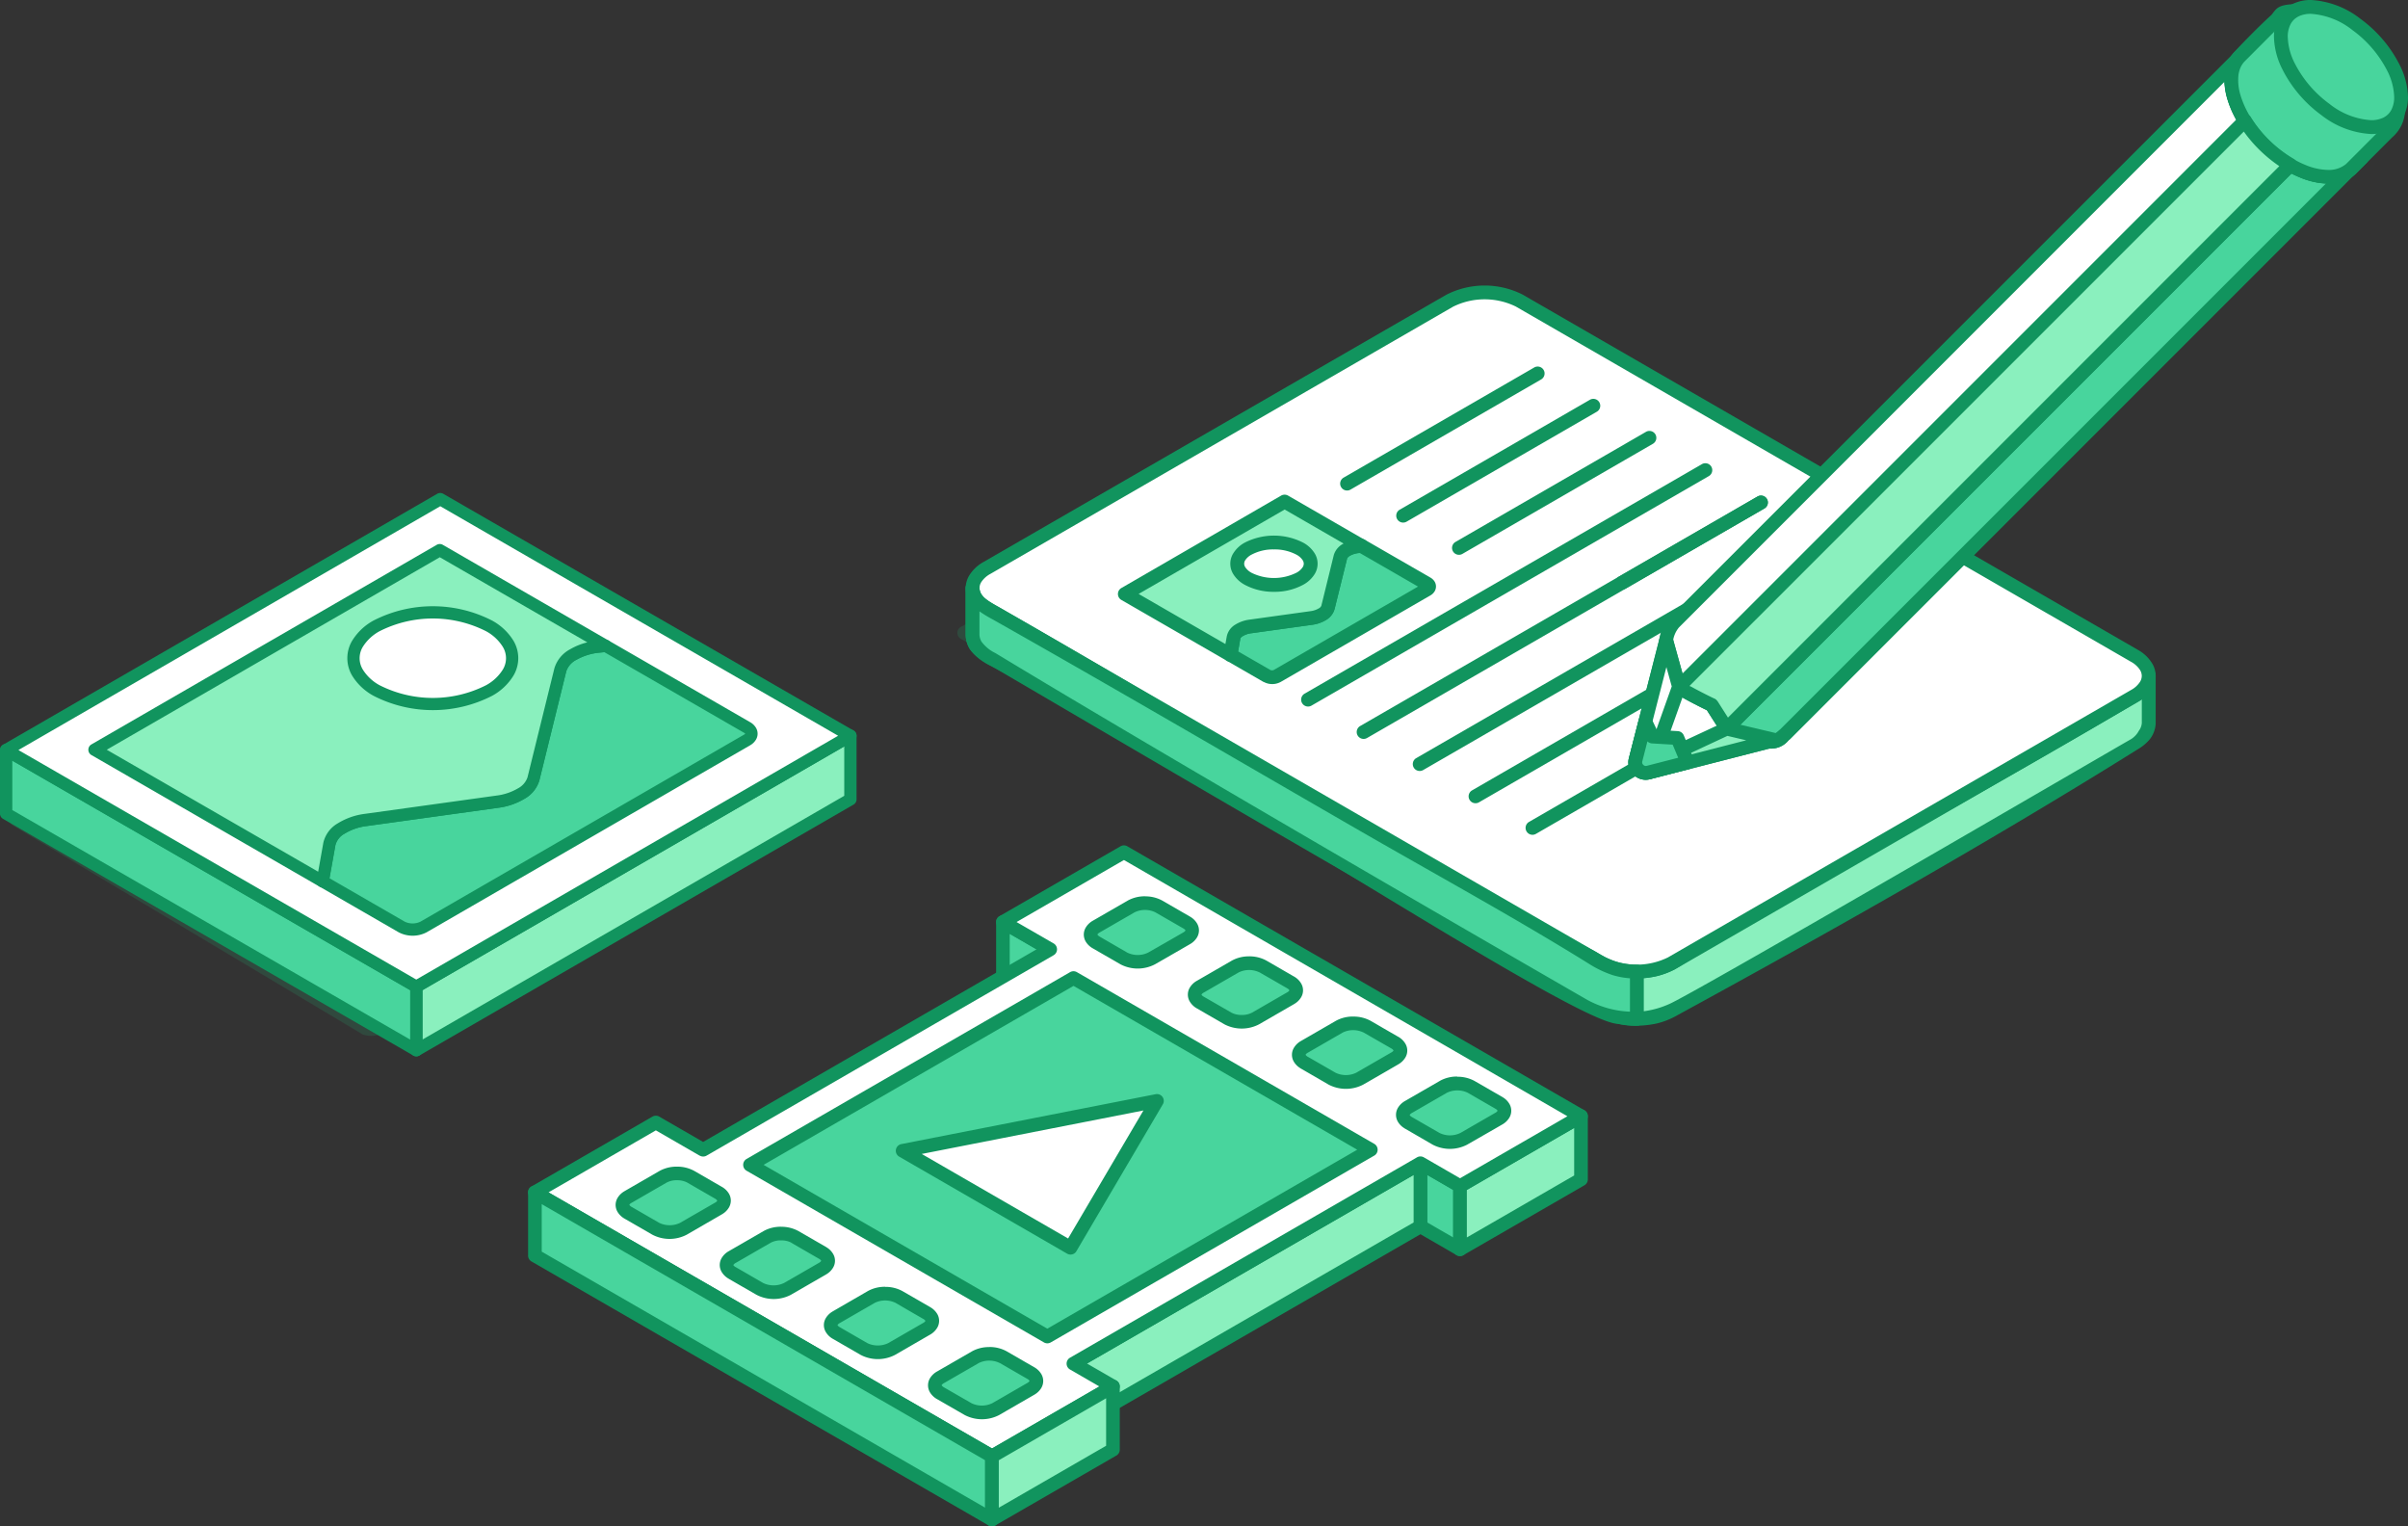 <svg id="web-partners_case_total" xmlns="http://www.w3.org/2000/svg" xmlns:xlink="http://www.w3.org/1999/xlink" width="153.736" height="97.429" viewBox="0 0 153.736 97.429">
  <rect x="0" y="0" width="153.736" height="97.429" fill="#333333" stroke="none"/>
  <defs>
    <clipPath id="clip-path">
      <rect id="長方形_11868" data-name="長方形 11868" width="72.668" height="41.782" fill="none"/>
    </clipPath>
    <clipPath id="clip-path-2">
      <rect id="長方形_11869" data-name="長方形 11869" width="70.815" height="40.767" fill="none"/>
    </clipPath>
    <clipPath id="clip-path-3">
      <rect id="長方形_11870" data-name="長方形 11870" width="68.961" height="39.755" fill="none"/>
    </clipPath>
    <clipPath id="clip-path-4">
      <rect id="長方形_11871" data-name="長方形 11871" width="67.107" height="38.744" fill="none"/>
    </clipPath>
    <clipPath id="clip-path-5">
      <rect id="長方形_11881" data-name="長方形 11881" width="50.459" height="29.007" fill="none"/>
    </clipPath>
    <clipPath id="clip-path-6">
      <rect id="長方形_11882" data-name="長方形 11882" width="48.506" height="27.925" fill="none"/>
    </clipPath>
    <clipPath id="clip-path-7">
      <rect id="長方形_11883" data-name="長方形 11883" width="46.553" height="26.844" fill="none"/>
    </clipPath>
    <clipPath id="clip-path-8">
      <rect id="長方形_11884" data-name="長方形 11884" width="44.601" height="25.764" fill="none"/>
    </clipPath>
    <clipPath id="clip-path-9">
      <rect id="長方形_11885" data-name="長方形 11885" width="42.648" height="24.685" fill="none"/>
    </clipPath>
  </defs>
  <path id="パス_232" data-name="パス 232" d="M285.787,405.774v4.035l-3.018-1.743v-4.035Z" transform="translate(-218.738 -345.174)" fill="#48d59d" fill-rule="evenodd"/>
  <path id="パス_233" data-name="パス 233" d="M284.963,404.518v4.035a.435.435,0,0,1-.679.361l-2.992-1.728a.435.435,0,0,1-.216-.4v-4.01a.434.434,0,0,1,.651-.376h0l3.018,1.743a.434.434,0,0,1,.217.376Zm-.871,3.282v-3.031l-2.149-1.241v3.031Z" transform="translate(-217.479 -343.917)" fill="#11945e" fill-rule="evenodd"/>
  <path id="パス_234" data-name="パス 234" d="M389.127,465.437v4.035l-2.527-1.459v-4.035Z" transform="translate(-295.913 -389.731)" fill="#48d59d" fill-rule="evenodd"/>
  <path id="パス_235" data-name="パス 235" d="M388.3,464.175v4.035a.436.436,0,0,1-.68.361l-2.5-1.445a.434.434,0,0,1-.217-.376h0v-4.035a.436.436,0,0,1,.68-.361l2.5,1.445a.435.435,0,0,1,.217.376Zm-.871,3.282v-3.031l-1.656-.957V466.5Z" transform="translate(-294.651 -388.469)" fill="#11945e" fill-rule="evenodd"/>
  <path id="パス_236" data-name="パス 236" d="M322.44,463.978v4.035l-22.159,12.793v-4.035Z" transform="translate(-231.754 -389.731)" fill="#8af0be" fill-rule="evenodd"/>
  <path id="パス_237" data-name="パス 237" d="M321.616,462.719v4.035a.435.435,0,0,1-.246.392l-22.132,12.778a.435.435,0,0,1-.652-.376h0v-4.035a.436.436,0,0,1,.245-.392l22.132-12.778a.435.435,0,0,1,.653.376Zm-.872,3.785v-3.031l-21.288,12.291v3.031Z" transform="translate(-230.493 -388.472)" fill="#11945e" fill-rule="evenodd"/>
  <path id="パス_238" data-name="パス 238" d="M404.168,452.291v4.035l-7.724,4.46v-4.035Z" transform="translate(-303.231 -381.044)" fill="#8af0be" fill-rule="evenodd"/>
  <path id="パス_239" data-name="パス 239" d="M403.342,451.032v4.036a.435.435,0,0,1-.246.392l-7.7,4.444a.434.434,0,0,1-.652-.376h0v-4.035a.435.435,0,0,1,.246-.392l7.7-4.444a.435.435,0,0,1,.652.376Zm-.872,3.785v-3.032l-6.852,3.957v3.031Z" transform="translate(-301.969 -379.785)" fill="#11945e" fill-rule="evenodd"/>
  <path id="パス_240" data-name="パス 240" d="M174.089,403.913l3.018,1.742,22.159-12.793-3.018-1.743,7.724-4.459,29.182,16.848-7.724,4.46-2.527-1.459L200.745,419.3l2.527,1.459-7.723,4.459-29.182-16.849Z" transform="translate(-132.217 -332.262)" fill="#fff" fill-rule="evenodd"/>
  <path id="パス_241" data-name="パス 241" d="M173.051,402.279l2.8,1.617L197.142,391.6l-2.366-1.366a.433.433,0,0,1-.16-.592.427.427,0,0,1,.158-.159h0l7.724-4.459a.434.434,0,0,1,.459.014l29.157,16.834a.434.434,0,0,1,.16.592.429.429,0,0,1-.159.159h0l-7.724,4.459a.435.435,0,0,1-.459-.015l-2.286-1.32-21.291,12.292,1.877,1.084a.435.435,0,0,1,.159.594.43.43,0,0,1-.164.161l-7.718,4.456a.435.435,0,0,1-.459-.015L164.893,407.49a.434.434,0,0,1,.005-.755l7.718-4.456a.434.434,0,0,1,.434,0Zm2.583,2.495-2.8-1.617-6.855,3.958,28.315,16.347,6.855-3.958-1.876-1.083h0a.434.434,0,0,1,0-.751l22.153-12.79a.435.435,0,0,1,.439,0l2.31,1.334,6.856-3.958L202.717,385.9l-6.856,3.959,2.343,1.352a.435.435,0,0,1,.025.766l-22.155,12.791a.434.434,0,0,1-.44,0" transform="translate(-130.961 -331.004)" fill="#11945e" fill-rule="evenodd"/>
  <path id="パス_242" data-name="パス 242" d="M238.844,440.826,259.5,428.9l-18.983-10.96-20.655,11.925Z" transform="translate(-171.979 -355.512)" fill="#48d59d" fill-rule="evenodd"/>
  <path id="パス_243" data-name="パス 243" d="M237.585,439.068l19.787-11.424-18.114-10.458L219.472,428.61Zm20.873-11.048-20.65,11.923a.435.435,0,0,1-.441,0L218.39,428.989a.435.435,0,0,1-.005-.755l20.655-11.925h0a.434.434,0,0,1,.433,0l18.96,10.946a.435.435,0,0,1,.025.766" transform="translate(-170.721 -354.256)" fill="#11945e" fill-rule="evenodd"/>
  <path id="パス_244" data-name="パス 244" d="M268.537,457.867l5.517-9.376-16.241,3.185Z" transform="translate(-200.189 -378.22)" fill="#fff" fill-rule="evenodd"/>
  <path id="パス_245" data-name="パス 245" d="M267.121,456.019l4.809-8.172-14.154,2.776Zm6.047-8.565-5.506,9.357-.01.018a.435.435,0,0,1-.594.158l-10.7-6.18a.435.435,0,0,1,.115-.814l16.24-3.185v0a.434.434,0,0,1,.457.645" transform="translate(-198.929 -376.964)" fill="#11945e" fill-rule="evenodd"/>
  <path id="パス_246" data-name="パス 246" d="M308.916,399.537a1.951,1.951,0,0,0-1.76,0l-2.232,1.288a.537.537,0,0,0,0,1.017h0l1.761,1.017a1.954,1.954,0,0,0,1.763,0l2.231-1.288a.537.537,0,0,0,0-1.017h0Z" transform="translate(-234.934 -341.678)" fill="#48d59d" fill-rule="evenodd"/>
  <path id="パス_247" data-name="パス 247" d="M307.437,398.655a1.522,1.522,0,0,0-1.327,0l-2.231,1.287h0a.383.383,0,0,0-.142.122.032.032,0,0,0,0,.011h0l.007.011a.383.383,0,0,0,.141.121l.031.02,1.727,1a1.525,1.525,0,0,0,1.329,0l1.4-.8.836-.482h0a.386.386,0,0,0,.143-.12l.006-.012h0a.028.028,0,0,0,0-.012.383.383,0,0,0-.142-.121l-.023-.014-1.738-1Zm-.662-1.019a2.239,2.239,0,0,1,1.1.268h0l1.76,1.016.026.017a1.212,1.212,0,0,1,.434.425.884.884,0,0,1,.124.444h0a.883.883,0,0,1-.121.444,1.224,1.224,0,0,1-.459.441h0l-.838.484-1.392.8a2.382,2.382,0,0,1-2.2,0l-1.762-1.017a1.228,1.228,0,0,1-.458-.437.886.886,0,0,1-.122-.447h0a.887.887,0,0,1,.124-.447,1.234,1.234,0,0,1,.458-.439h0l2.233-1.288a2.246,2.246,0,0,1,1.1-.268" transform="translate(-233.673 -340.42)" fill="#11945e" fill-rule="evenodd"/>
  <path id="パス_248" data-name="パス 248" d="M386.589,444.38a1.95,1.95,0,0,0-1.762,0l-2.232,1.287a.538.538,0,0,0,0,1.018h0l1.761,1.017a1.952,1.952,0,0,0,1.762,0l2.231-1.288a.536.536,0,0,0,0-1.016h0Z" transform="translate(-292.666 -375.008)" fill="#48d59d" fill-rule="evenodd"/>
  <path id="パス_249" data-name="パス 249" d="M385.114,443.5a1.534,1.534,0,0,0-1.326,0l-.024.013-2.208,1.274h0a.391.391,0,0,0-.142.121.052.052,0,0,0-.006.013l.007.011a.382.382,0,0,0,.14.121l.025.015,1.737,1h0a1.52,1.52,0,0,0,1.326,0l.024-.013c.938-.541.435-.252,1.763-1.018l.024-.013.421-.243a.374.374,0,0,0,.141-.122.037.037,0,0,0,0-.01.023.023,0,0,0,0-.011h0a.384.384,0,0,0-.142-.122l-.016-.01Zm-.663-1.022a2.244,2.244,0,0,1,1.1.27l1.734,1a.457.457,0,0,1,.063.038,1.2,1.2,0,0,1,.422.417h0a.863.863,0,0,1,0,.89,1.228,1.228,0,0,1-.46.438l-.419.242-.023.014L385.1,446.8l-.023.014a2.386,2.386,0,0,1-2.2,0h0l-1.725-1a.427.427,0,0,1-.085-.052,1.2,1.2,0,0,1-.409-.407.873.873,0,0,1,0-.892,1.231,1.231,0,0,1,.458-.44h0l2.209-1.274.022-.014a2.244,2.244,0,0,1,1.1-.27" transform="translate(-291.409 -373.748)" fill="#11945e" fill-rule="evenodd"/>
  <path id="パス_250" data-name="パス 250" d="M334.81,414.485a1.95,1.95,0,0,0-1.761,0l-2.231,1.288a.537.537,0,0,0,0,1.018h0l1.761,1.017a1.955,1.955,0,0,0,1.763,0l2.231-1.288a.537.537,0,0,0,0-1.017l-1.761-1.017" transform="translate(-254.18 -352.788)" fill="#48d59d" fill-rule="evenodd"/>
  <path id="パス_251" data-name="パス 251" d="M333.33,413.6a1.525,1.525,0,0,0-1.327,0h0l-2.231,1.288a.383.383,0,0,0-.143.122.034.034,0,0,0,0,.01.029.029,0,0,0,0,.01.383.383,0,0,0,.143.122l.022.014,1.738,1,.018.011a1.4,1.4,0,0,0,.646.141,1.373,1.373,0,0,0,.664-.152h0l2.231-1.289.02-.011a.348.348,0,0,0,.122-.111.025.025,0,0,0,0-.01.025.025,0,0,0,0-.012.386.386,0,0,0-.143-.121l-.023-.014-.283-.163c-1.384-.8-.358-.205-1.455-.839m-.663-1.02a2.245,2.245,0,0,1,1.1.268l1.452.839.284.164.024.013a1.226,1.226,0,0,1,.459.441.862.862,0,0,1,0,.89,1.21,1.21,0,0,1-.432.422l-.027.017-2.231,1.288h0a2.389,2.389,0,0,1-2.168.016l-.029-.015-1.761-1.017h0a1.227,1.227,0,0,1-.458-.438.866.866,0,0,1,0-.892,1.226,1.226,0,0,1,.459-.439l2.231-1.288h0a2.244,2.244,0,0,1,1.1-.268" transform="translate(-252.918 -351.531)" fill="#11945e" fill-rule="evenodd"/>
  <path id="パス_252" data-name="パス 252" d="M360.7,429.431a1.951,1.951,0,0,0-1.761,0l-2.231,1.288a.537.537,0,0,0,0,1.018h0l1.762,1.017a1.955,1.955,0,0,0,1.763,0l2.231-1.288a.537.537,0,0,0,0-1.017l-1.762-1.017" transform="translate(-273.423 -363.897)" fill="#48d59d" fill-rule="evenodd"/>
  <path id="パス_253" data-name="パス 253" d="M359.219,428.551l-.009-.005.133.077Zm-.009-.005a1.527,1.527,0,0,0-1.317,0h0l-2.231,1.288a.393.393,0,0,0-.143.121h0a.033.033,0,0,0,0,.01.025.025,0,0,0,0,.011h0a.38.38,0,0,0,.141.122l.025.015,1.738,1h0a1.522,1.522,0,0,0,1.327,0l.978-.564,1.253-.724.021-.011a.351.351,0,0,0,.122-.109h0a.039.039,0,0,0,0-.01.03.03,0,0,0,0-.012.385.385,0,0,0-.142-.12l-.022-.014-1.74-1c-.155-.089-.1-.055-.009-.005m-.654-1.015a2.241,2.241,0,0,0-1.1.268h0l-2.231,1.288a1.226,1.226,0,0,0-.458.44h0a.863.863,0,0,0,0,.891h0a1.2,1.2,0,0,0,.409.408.428.428,0,0,0,.086.052l1.726,1h0a2.39,2.39,0,0,0,2.2,0l1.2-.691c.9-.519-.506.294,1.036-.6l.027-.017a1.212,1.212,0,0,0,.431-.422h0a.863.863,0,0,0,0-.89,1.229,1.229,0,0,0-.459-.44l-.024-.013c-1.911-1.1-.261-.151-1.613-.932l-.125-.072a2.249,2.249,0,0,0-1.1-.268" transform="translate(-272.161 -362.641)" fill="#11945e" fill-rule="evenodd"/>
  <path id="パス_254" data-name="パス 254" d="M195.549,488.085v4.035l-29.183-16.849v-4.035Z" transform="translate(-132.217 -395.126)" fill="#48d59d" fill-rule="evenodd"/>
  <path id="パス_255" data-name="パス 255" d="M194.725,486.823v4.035a.436.436,0,0,1-.68.361l-29.156-16.833a.434.434,0,0,1-.217-.376h0v-4.035a.436.436,0,0,1,.679-.361l29.157,16.834a.434.434,0,0,1,.217.376Zm-.871,3.282v-3.031l-28.311-16.346v3.032Z" transform="translate(-130.957 -393.865)" fill="#11945e" fill-rule="evenodd"/>
  <path id="パス_256" data-name="パス 256" d="M287.766,519.5v4.035l-7.723,4.459v-4.035Z" transform="translate(-216.711 -430.998)" fill="#8af0be" fill-rule="evenodd"/>
  <path id="パス_257" data-name="パス 257" d="M286.94,518.239v4.035a.436.436,0,0,1-.245.392l-7.7,4.443a.435.435,0,0,1-.652-.376h0V522.7a.436.436,0,0,1,.245-.392l7.7-4.443a.435.435,0,0,1,.653.376Zm-.871,3.785v-3.032l-6.852,3.956v3.031Z" transform="translate(-215.45 -429.739)" fill="#11945e" fill-rule="evenodd"/>
  <path id="パス_258" data-name="パス 258" d="M270.182,511.588a1.952,1.952,0,0,0-1.762,0l-2.231,1.287a.538.538,0,0,0,0,1.018l1.762,1.017a1.951,1.951,0,0,0,1.761,0l2.231-1.288a.537.537,0,0,0,0-1.017Z" transform="translate(-206.143 -424.962)" fill="#48d59d" fill-rule="evenodd"/>
  <path id="パス_259" data-name="パス 259" d="M268.709,510.708a1.525,1.525,0,0,0-1.328,0l-2.231,1.287h0a.385.385,0,0,0-.142.122l-.006.011.007.011a.38.38,0,0,0,.142.122l.022.014,1.738,1h0a1.518,1.518,0,0,0,1.325,0l.416-.24.025-.013,1.79-1.035.021-.011a.353.353,0,0,0,.122-.111l.006-.01h0a.026.026,0,0,0,0-.012.377.377,0,0,0-.141-.12l-1.762-1.017Zm-.663-1.02a2.241,2.241,0,0,1,1.1.268h0l1.76,1.016a1.228,1.228,0,0,1,.461.44.882.882,0,0,1,.123.444h0a.888.888,0,0,1-.122.446,1.213,1.213,0,0,1-.432.422l-.027.017c-1.247.72-.346.2-1.792,1.034l-.023.014-.416.241a2.385,2.385,0,0,1-2.2,0h0l-1.737-1-.024-.013a1.227,1.227,0,0,1-.459-.438.878.878,0,0,1,0-.893,1.227,1.227,0,0,1,.458-.438h0l2.233-1.288a2.237,2.237,0,0,1,1.1-.268" transform="translate(-204.887 -423.706)" fill="#11945e" fill-rule="evenodd"/>
  <path id="パス_260" data-name="パス 260" d="M192.51,466.744a1.949,1.949,0,0,0-1.76,0l-2.231,1.288a.536.536,0,0,0,0,1.016l1.762,1.017a1.953,1.953,0,0,0,1.762,0l2.231-1.289a.537.537,0,0,0,0-1.017Z" transform="translate(-148.412 -391.631)" fill="#48d59d" fill-rule="evenodd"/>
  <path id="パス_261" data-name="パス 261" d="M191.014,465.852a1.393,1.393,0,0,0-.644-.141,1.359,1.359,0,0,0-.662.152l-2.231,1.288-.021.011a.35.35,0,0,0-.123.11.027.027,0,0,0,0,.011h0l.006.012a.371.371,0,0,0,.14.12l1.763,1.018h0a1.54,1.54,0,0,0,1.326,0h0c.628-.364.4-.231,1.288-.743h0l.943-.545.02-.011a.347.347,0,0,0,.122-.111.028.028,0,0,0,0-.01h0l-.006-.012a.38.38,0,0,0-.141-.12h0l-1.762-1.018Zm-.644-1.008a2.256,2.256,0,0,1,1.068.252l.029.015,1.762,1.017h0a1.229,1.229,0,0,1,.46.44.883.883,0,0,1,.121.444h0a.883.883,0,0,1-.124.445,1.206,1.206,0,0,1-.433.422l-.026.017-.943.545h0l-1.287.745h0a2.37,2.37,0,0,1-2.2,0h0l-1.761-1.017a1.224,1.224,0,0,1-.46-.44.881.881,0,0,1-.122-.444h0a.883.883,0,0,1,.124-.444,1.214,1.214,0,0,1,.433-.424l.027-.017,2.231-1.288a2.246,2.246,0,0,1,1.1-.268" transform="translate(-147.151 -390.375)" fill="#11945e" fill-rule="evenodd"/>
  <path id="パス_262" data-name="パス 262" d="M218.405,481.692a1.953,1.953,0,0,0-1.761,0l-2.231,1.288a.537.537,0,0,0,0,1.017h0l1.761,1.017a1.953,1.953,0,0,0,1.762,0l2.231-1.288a.537.537,0,0,0,0-1.017h0l-1.761-1.017" transform="translate(-167.658 -402.741)" fill="#48d59d" fill-rule="evenodd"/>
  <path id="パス_263" data-name="パス 263" d="M216.909,480.8a1.392,1.392,0,0,0-.645-.141,1.368,1.368,0,0,0-.665.152l-2.23,1.287h0a.389.389,0,0,0-.143.121l-.006.012h0a.028.028,0,0,0,0,.01l.007.013a.427.427,0,0,0,.134.109l.882.509.023.014.857.495h0a1.537,1.537,0,0,0,1.326,0l.024-.013.87-.5,1.336-.773.02-.011a.345.345,0,0,0,.122-.109.025.025,0,0,0,0-.012.025.025,0,0,0,0-.012.376.376,0,0,0-.141-.12l-1.762-1.018Zm-.645-1.009a2.263,2.263,0,0,1,1.07.253l.029.015,1.734,1a.442.442,0,0,1,.076.047,1.2,1.2,0,0,1,.409.41.858.858,0,0,1,0,.888,1.211,1.211,0,0,1-.432.423l-.027.017c-.946.547-.337.194-1.325.764l-.883.51-.022.014a2.373,2.373,0,0,1-2.2,0h0l-.856-.494-.025-.013-.881-.509h0l-.025-.016a1.229,1.229,0,0,1-.414-.392l-.02-.031a.884.884,0,0,1-.124-.446h0a.88.88,0,0,1,.122-.444,1.225,1.225,0,0,1,.459-.441h0l2.232-1.289a2.241,2.241,0,0,1,1.1-.268" transform="translate(-166.397 -401.484)" fill="#11945e" fill-rule="evenodd"/>
  <path id="パス_264" data-name="パス 264" d="M244.295,496.638a1.951,1.951,0,0,0-1.762,0l-2.231,1.288a.537.537,0,0,0,0,1.017h0l1.762,1.017a1.956,1.956,0,0,0,1.762,0l2.231-1.288a.537.537,0,0,0,0-1.017h0l-1.762-1.017" transform="translate(-186.901 -413.851)" fill="#48d59d" fill-rule="evenodd"/>
  <path id="パス_265" data-name="パス 265" d="M242.815,495.757a1.523,1.523,0,0,0-1.326,0h0l-2.231,1.288-.021.011a.353.353,0,0,0-.122.11.027.027,0,0,0,0,.012.029.029,0,0,0,0,.012.39.39,0,0,0,.142.12l.03.019,1.729,1a1.542,1.542,0,0,0,1.328,0l2.233-1.288a.379.379,0,0,0,.141-.12h0a.025.025,0,0,0,0-.01.027.027,0,0,0,0-.01l-.007-.013a.415.415,0,0,0-.134-.109l-.882-.509-.023-.014-.858-.5Zm-.663-1.02a2.246,2.246,0,0,1,1.1.268h0l.857.494.024.013.881.509h0l.026.016a1.236,1.236,0,0,1,.413.391.31.31,0,0,1,.02.031.867.867,0,0,1,0,.892h0a1.226,1.226,0,0,1-.459.439l-2.229,1.288a2.373,2.373,0,0,1-2.2,0l-1.763-1.018a1.223,1.223,0,0,1-.459-.44.859.859,0,0,1,0-.888,1.213,1.213,0,0,1,.432-.423l.027-.017L241.054,495h0a2.24,2.24,0,0,1,1.1-.268" transform="translate(-185.64 -412.594)" fill="#11945e" fill-rule="evenodd"/>
  <g id="グループ_44754" data-name="グループ 44754" transform="translate(61.122 22.003)" opacity="0.158">
    <g id="グループ_44753" data-name="グループ 44753" transform="translate(0 0)">
      <g id="グループ_44752" data-name="グループ 44752" clip-path="url(#clip-path)">
        <path id="パス_276" data-name="パス 276" d="M311.522,302.123l-39.785-22.84a.443.443,0,0,1,0-.837l30.835-17.8a1.613,1.613,0,0,1,1.451,0l1.552.9.924.533,34.831,19.979.807.465,1.67.965a.443.443,0,0,1,0,.837l-30.666,17.7a2.009,2.009,0,0,1-1.619.1" transform="translate(-271.438 -260.471)" fill="#1ac77b" fill-rule="evenodd"/>
      </g>
    </g>
  </g>
  <g id="グループ_44757" data-name="グループ 44757" transform="translate(62.1 22.407)" opacity="0.172">
    <g id="グループ_44756" data-name="グループ 44756" transform="translate(0 0)">
      <g id="グループ_44755" data-name="グループ 44755" clip-path="url(#clip-path-2)">
        <path id="パス_277" data-name="パス 277" d="M314.386,302.672l-38.845-22.34a.436.436,0,0,1,0-.825l29.951-17.293a1.59,1.59,0,0,1,1.43,0l1.529.883.911.526,33.964,19.522.8.459,1.646.95a.436.436,0,0,1,0,.825l-29.839,17.228a1.848,1.848,0,0,1-1.541.065" transform="translate(-275.246 -262.045)" fill="#1ac77b" fill-rule="evenodd"/>
      </g>
    </g>
  </g>
  <g id="グループ_44760" data-name="グループ 44760" transform="translate(63.077 22.812)" opacity="0.186">
    <g id="グループ_44759" data-name="グループ 44759" transform="translate(0 0)">
      <g id="グループ_44758" data-name="グループ 44758" clip-path="url(#clip-path-3)">
        <path id="パス_278" data-name="パス 278" d="M317.248,303.224l-37.905-21.841a.429.429,0,0,1,0-.812l29.068-16.783a1.566,1.566,0,0,1,1.409,0l1.506.87.9.518,33.1,19.065.783.452,1.621.936a.43.43,0,0,1,0,.813l-29.012,16.75a1.694,1.694,0,0,1-1.464.033" transform="translate(-279.053 -263.621)" fill="#1ac77b" fill-rule="evenodd"/>
      </g>
    </g>
  </g>
  <g id="グループ_44763" data-name="グループ 44763" transform="translate(64.055 23.216)" opacity="0.2">
    <g id="グループ_44762" data-name="グループ 44762" transform="translate(0 0)">
      <g id="グループ_44761" data-name="グループ 44761" clip-path="url(#clip-path-4)">
        <path id="パス_279" data-name="パス 279" d="M320.113,303.775l-36.965-21.342a.423.423,0,0,1,0-.8l28.184-16.273a1.541,1.541,0,0,1,1.387,0l1.483.857.883.51,32.231,18.608.771.445,1.6.922a.423.423,0,0,1,0,.8L321.5,303.775a1.546,1.546,0,0,1-1.385,0" transform="translate(-282.862 -265.195)" fill="#1ac77b" fill-rule="evenodd"/>
      </g>
    </g>
  </g>
  <path id="パス_280" data-name="パス 280" d="M275.206,320.978V324a1.6,1.6,0,0,0,.921,1.289l39.249,22.66a4.939,4.939,0,0,0,4.463,0l4.782-2.76,2.846-1.645,14.279-8.243,2.485-1.435,5.143-2.969a1.594,1.594,0,0,0,.922-1.29v-3.018a1.6,1.6,0,0,1-.922,1.29l-5.143,2.97-2.485,1.434-14.279,8.244-2.846,1.643-4.782,2.761a4.947,4.947,0,0,1-4.463,0l-39.249-22.659a1.6,1.6,0,0,1-.921-1.29" transform="translate(-213.116 -283.441)" fill="#8af0be" fill-rule="evenodd"/>
  <path id="パス_281" data-name="パス 281" d="M274.368,321.2V322.7a.908.908,0,0,0,.189.5c.121.154.305.288,39.752,23.077a3.917,3.917,0,0,0,.966.362,5.469,5.469,0,0,0,1.055.115,5.715,5.715,0,0,0,2.019-.477c1.205-.436,29.2-16.754,29.522-16.92a1.405,1.405,0,0,0,.519-.549.916.916,0,0,0,.188-.5V326.8c-8.6,5.16-19.926,11.23-29.839,17.249a4.733,4.733,0,0,1-1.162.433,6.337,6.337,0,0,1-1.237.136h-.02a6.326,6.326,0,0,1-1.237-.136,4.761,4.761,0,0,1-1.188-.446c-11.874-6.477-28.552-15.478-39.525-22.841m-.884,1.521V319.7a.442.442,0,0,1,.882-.035.924.924,0,0,0,.19.521,2.126,2.126,0,0,0,.529.432l39.223,22.645a3.91,3.91,0,0,0,.966.362,4.907,4.907,0,0,0,2.107,0,3.879,3.879,0,0,0,.951-.355q14.757-8.544,29.537-17.052a2.1,2.1,0,0,0,.519-.425.91.91,0,0,0,.189-.506.442.442,0,0,1,.884.019v3.052a1.774,1.774,0,0,1-.38,1,2.907,2.907,0,0,1-.738.619c-9.386,5.866-19.82,11.755-29.577,17.077a4.828,4.828,0,0,1-1.189.447,6.359,6.359,0,0,1-1.232.136h-.026a6.32,6.32,0,0,1-1.235-.137,4.774,4.774,0,0,1-1.183-.444c-13.484-7.522-26.492-15.189-39.288-22.681a2.9,2.9,0,0,1-.743-.624,1.762,1.762,0,0,1-.379-.977Z" transform="translate(-211.836 -282.164)" fill="#11945e" fill-rule="evenodd"/>
  <path id="パス_282" data-name="パス 282" d="M319.84,290.282l29.536-17.054a1.361,1.361,0,0,0,0-2.577l-39.248-22.66a4.949,4.949,0,0,0-4.465,0l-4.781,2.76-2.848,1.645-14.279,8.243-2.484,1.435-5.145,2.97a1.363,1.363,0,0,0,0,2.578l39.249,22.659a4.948,4.948,0,0,0,4.463,0" transform="translate(-213.116 -228.797)" fill="#fff" fill-rule="evenodd"/>
  <path id="パス_283" data-name="パス 283" d="M318.339,288.622l29.56-17.066a1.563,1.563,0,0,0,.575-.533.73.73,0,0,0,.1-.361.718.718,0,0,0-.1-.359l-.012-.021a1.6,1.6,0,0,0-.585-.527l-39.27-22.673a4.542,4.542,0,0,0-4,.012l-29.535,17.053a1.6,1.6,0,0,0-.6.547.731.731,0,0,0-.1.362.722.722,0,0,0,.1.361,1.594,1.594,0,0,0,.6.546l39.247,22.659a4.529,4.529,0,0,0,4.024,0m29.978-16.291-29.536,17.054a5.376,5.376,0,0,1-4.905,0l-39.249-22.659a2.45,2.45,0,0,1-.919-.868,1.548,1.548,0,0,1,0-1.6,2.466,2.466,0,0,1,.919-.87l29.536-17.052a5.379,5.379,0,0,1,4.88-.014l39.275,22.674a2.477,2.477,0,0,1,.9.843l.017.026a1.548,1.548,0,0,1,0,1.6,2.439,2.439,0,0,1-.894.853Z" transform="translate(-211.836 -227.518)" fill="#11945e" fill-rule="evenodd"/>
  <path id="パス_284" data-name="パス 284" d="M275.206,320.978V324a1.41,1.41,0,0,0,.2.645,4.022,4.022,0,0,0,1.4,1.037l7.085,4.09,11.113,6.416,11.5,6.636,7.828,4.521a7.679,7.679,0,0,0,2.156,1.015,4.583,4.583,0,0,0,1.135.12v-3.018a4.616,4.616,0,0,1-1.428-.2,7.392,7.392,0,0,1-1.6-.788l-7.008-4.047-11.221-6.477-11.2-6.469-8.271-4.774a7.087,7.087,0,0,1-1.215-.777,1.338,1.338,0,0,1-.464-.949" transform="translate(-213.116 -283.441)" fill="#48d59d" fill-rule="evenodd"/>
  <path id="パス_285" data-name="パス 285" d="M274.368,321.2V322.7a1.152,1.152,0,0,0,.046.236.869.869,0,0,0,.089.191,2.387,2.387,0,0,0,.892.729c12.551,7.6,37.777,22.13,37.777,22.13a6.178,6.178,0,0,0,2.727.755V344.61c-.113-.008-.225-.02-.336-.035a5.146,5.146,0,0,1-.778-.17l-.039-.014a6.757,6.757,0,0,1-1.454-.7c-4.795-2.979-9.935-5.78-14.992-8.7-7.746-4.469-15.489-9-23.154-13.326a7.629,7.629,0,0,1-.778-.477m-.884,1.523V319.7a.442.442,0,0,1,.882-.035,1,1,0,0,0,.1.381.98.98,0,0,0,.221.275l0,0a5.094,5.094,0,0,0,.891.579c12.677,7.228,25.366,15.168,38.159,22.028a6.167,6.167,0,0,0,1.269.618l.034.009a4.183,4.183,0,0,0,1.255.183l.046,0a.442.442,0,0,1,.442.442V347.2a.444.444,0,0,1-.434.441,4.973,4.973,0,0,1-.618-.025,5.16,5.16,0,0,1-.606-.1l-.02,0c-3.008-.151-27.276-16.336-39.995-22.836a3.641,3.641,0,0,1-1.354-1.074,1.734,1.734,0,0,1-.181-.388,2.082,2.082,0,0,1-.088-.435Z" transform="translate(-211.836 -282.164)" fill="#11945e" fill-rule="evenodd"/>
  <path id="パス_286" data-name="パス 286" d="M367.329,273.75a.441.441,0,1,1-.442-.763l12.16-7.026a.441.441,0,1,1,.442.764Z" transform="translate(-281.097 -242.504)" fill="#11945e" fill-rule="evenodd"/>
  <path id="パス_287" data-name="パス 287" d="M381.211,281.764a.441.441,0,0,1-.442-.763l12.16-7.026a.441.441,0,0,1,.442.763Z" transform="translate(-291.416 -248.461)" fill="#11945e" fill-rule="evenodd"/>
  <path id="パス_288" data-name="パス 288" d="M395.093,289.779a.441.441,0,0,1-.442-.763l12.16-7.026a.441.441,0,1,1,.442.763Z" transform="translate(-301.735 -254.419)" fill="#11945e" fill-rule="evenodd"/>
  <path id="パス_289" data-name="パス 289" d="M357.564,305.43a.441.441,0,0,1-.442-.763l25.365-14.649a.441.441,0,1,1,.442.763Z" transform="translate(-273.84 -260.385)" fill="#11945e" fill-rule="evenodd"/>
  <path id="パス_290" data-name="パス 290" d="M371.447,313.445a.441.441,0,1,1-.442-.763l25.364-14.649a.441.441,0,1,1,.442.764Z" transform="translate(-284.159 -266.343)" fill="#11945e" fill-rule="evenodd"/>
  <path id="パス_291" data-name="パス 291" d="M435.653,303.926a.441.441,0,0,1-.442-.763l8.882-5.129a.441.441,0,0,1,.442.763Z" transform="translate(-331.882 -266.343)" fill="#11945e" fill-rule="evenodd"/>
  <path id="パス_292" data-name="パス 292" d="M339.362,317.456,341.7,318.8a.717.717,0,0,0,.647,0l9.557-5.523a.2.2,0,0,0,0-.373l-4.177-2.41-.187.019c-.595.061-1.066.341-1.15.685l-.8,3.225c-.081.328-.508.6-1.071.675l-3.881.539c-.581.081-1.016.366-1.076.7Z" transform="translate(-260.802 -275.651)" fill="#48d59d" fill-rule="evenodd"/>
  <path id="パス_293" data-name="パス 293" d="M338.573,315.956l2.065,1.191a.24.24,0,0,0,.1.017.235.235,0,0,0,.1-.017l9.22-5.328-3.716-2.143-.046,0a1.439,1.439,0,0,0-.585.176c-.1.062-.17.124-.182.176l-.8,3.225a1.183,1.183,0,0,1-.548.7,2.271,2.271,0,0,1-.891.307l-3.881.539a1.364,1.364,0,0,0-.552.188c-.087.057-.142.112-.151.156Zm1.626,1.953-2.3-1.327a.442.442,0,0,1-.248-.476l.2-1.112a1.149,1.149,0,0,1,.536-.742,2.259,2.259,0,0,1,.915-.323l3.881-.539a1.378,1.378,0,0,0,.542-.18.347.347,0,0,0,.162-.164l.8-3.225a1.2,1.2,0,0,1,.588-.723,2.35,2.35,0,0,1,.946-.3l.186-.019a.443.443,0,0,1,.264.057l4.177,2.408a.75.75,0,0,1,.244.219l.029.044a.6.6,0,0,1,0,.609.741.741,0,0,1-.273.265l-9.556,5.523a1.141,1.141,0,0,1-1.087,0" transform="translate(-259.525 -274.376)" fill="#11945e" fill-rule="evenodd"/>
  <path id="パス_294" data-name="パス 294" d="M319.839,309.274l.2-1.112c.06-.338.5-.623,1.077-.7l3.881-.539c.563-.078.99-.347,1.071-.675l.8-3.225c.085-.344.556-.624,1.15-.685l.187-.019-4.9-2.826-10.2,5.9Z" transform="translate(-241.279 -267.469)" fill="#8af0be" fill-rule="evenodd"/>
  <path id="パス_295" data-name="パス 295" d="M318.239,307.305l.088-.493a1.145,1.145,0,0,1,.536-.742,2.26,2.26,0,0,1,.915-.323l3.881-.539a1.386,1.386,0,0,0,.542-.18.35.35,0,0,0,.161-.164l.8-3.251a1.212,1.212,0,0,1,.58-.7l.042-.023-3.763-2.171-9.323,5.388Zm.957-.341-.2,1.112a.483.483,0,0,1-.053.143.44.44,0,0,1-.6.162l-6.722-3.877a.44.44,0,0,1-.023-.775l10.2-5.9a.444.444,0,0,1,.44,0l4.88,2.815a.44.44,0,0,1-.155.831l-.186.019a1.464,1.464,0,0,0-.569.166l-.018.011a.4.4,0,0,0-.178.165l-.8,3.234a1.178,1.178,0,0,1-.548.7,2.279,2.279,0,0,1-.891.307l-3.881.539a1.37,1.37,0,0,0-.552.188c-.088.057-.143.112-.15.155" transform="translate(-240.004 -266.195)" fill="#11945e" fill-rule="evenodd"/>
  <path id="パス_296" data-name="パス 296" d="M341.731,310.047a1.01,1.01,0,0,0,0,1.914,3.664,3.664,0,0,0,3.315,0,1.01,1.01,0,0,0,0-1.914,3.662,3.662,0,0,0-3.314,0" transform="translate(-262.053 -275.022)" fill="#fff" fill-rule="evenodd"/>
  <path id="パス_297" data-name="パス 297" d="M340.672,309.154a1.078,1.078,0,0,0-.405.366.429.429,0,0,0-.06.21.415.415,0,0,0,.06.208,1.081,1.081,0,0,0,.406.368l.02.012a3.235,3.235,0,0,0,2.853-.013,1.081,1.081,0,0,0,.405-.366.43.43,0,0,0,.06-.209.419.419,0,0,0-.059-.208,1.085,1.085,0,0,0-.405-.367,2.953,2.953,0,0,0-1.439-.336,2.921,2.921,0,0,0-1.436.336m-1.168-.074a1.947,1.947,0,0,1,.726-.689,4.1,4.1,0,0,1,3.755,0,1.943,1.943,0,0,1,.729.688,1.26,1.26,0,0,1,0,1.3,1.948,1.948,0,0,1-.727.688,3.834,3.834,0,0,1-1.878.457,3.877,3.877,0,0,1-1.851-.441l-.028-.015a1.939,1.939,0,0,1-.727-.688,1.257,1.257,0,0,1,0-1.3" transform="translate(-260.774 -273.748)" fill="#11945e" fill-rule="evenodd"/>
  <path id="パス_298" data-name="パス 298" d="M385.33,321.459a.441.441,0,0,1-.442-.763l25.365-14.649a.441.441,0,1,1,.441.763Z" transform="translate(-294.478 -272.3)" fill="#11945e" fill-rule="evenodd"/>
  <path id="パス_299" data-name="パス 299" d="M399.213,329.475a.441.441,0,0,1-.442-.763l25.364-14.649a.441.441,0,0,1,.442.763Z" transform="translate(-304.797 -278.257)" fill="#11945e" fill-rule="evenodd"/>
  <path id="パス_300" data-name="パス 300" d="M413.446,355.934a.441.441,0,1,1-.442-.763l14.213-8.209a.441.441,0,0,1,.442.763Z" transform="translate(-315.376 -302.712)" fill="#11945e" fill-rule="evenodd"/>
  <g id="グループ_44793" data-name="グループ 44793" transform="translate(0.61 37.123)" opacity="0.145">
    <g id="グループ_44792" data-name="グループ 44792" transform="translate(0)">
      <g id="グループ_44791" data-name="グループ 44791" clip-path="url(#clip-path-5)">
        <path id="パス_310" data-name="パス 310" d="M58.279,348.281,35.958,334.95c-.31-.186-.318-.484,0-.662L62.477,319.5a1.29,1.29,0,0,1,1.148,0l1.228.708.731.422,18.4,11.07.638.368,1.32.763a.349.349,0,0,1,0,.662l-26.33,14.677a1.739,1.739,0,0,1-1.336.11" transform="translate(-35.722 -319.366)" fill="#1ac77b" fill-rule="evenodd"/>
      </g>
    </g>
  </g>
  <g id="グループ_44796" data-name="グループ 44796" transform="translate(1.629 37.577)" opacity="0.158">
    <g id="グループ_44795" data-name="グループ 44795" transform="translate(0 0)">
      <g id="グループ_44794" data-name="グループ 44794" clip-path="url(#clip-path-6)">
        <path id="パス_311" data-name="パス 311" d="M61.295,348.961,39.921,336.146c-.3-.182-.31-.473,0-.645l25.554-14.235a1.259,1.259,0,0,1,1.119,0l1.2.691.713.411,17.552,10.609.623.359,1.288.744a.341.341,0,0,1,0,.646L62.555,348.879a1.585,1.585,0,0,1-1.261.082" transform="translate(-39.692 -321.135)" fill="#1ac77b" fill-rule="evenodd"/>
      </g>
    </g>
  </g>
  <g id="グループ_44799" data-name="グループ 44799" transform="translate(2.648 38.031)" opacity="0.172">
    <g id="グループ_44798" data-name="グループ 44798" transform="translate(0 0)">
      <g id="グループ_44797" data-name="グループ 44797" clip-path="url(#clip-path-7)">
        <path id="パス_312" data-name="パス 312" d="M64.311,349.642l-20.426-12.3c-.294-.178-.3-.461,0-.629l24.588-13.683a1.23,1.23,0,0,1,1.091,0l1.168.674.695.4,16.7,10.149.607.35,1.255.725a.332.332,0,0,1,0,.629L65.5,349.587a1.435,1.435,0,0,1-1.185.055" transform="translate(-43.661 -322.903)" fill="#1ac77b" fill-rule="evenodd"/>
      </g>
    </g>
  </g>
  <g id="グループ_44802" data-name="グループ 44802" transform="translate(3.667 38.484)" opacity="0.186">
    <g id="グループ_44801" data-name="グループ 44801" transform="translate(0 0)">
      <g id="グループ_44800" data-name="グループ 44800" clip-path="url(#clip-path-8)">
        <path id="パス_313" data-name="パス 313" d="M67.325,350.322,47.846,338.539c-.286-.174-.294-.449,0-.613L71.469,324.8a1.2,1.2,0,0,1,1.063,0l1.138.657.677.391L90.2,335.532l.591.341,1.223.706a.324.324,0,0,1,0,.614l-23.575,13.1a1.292,1.292,0,0,1-1.109.027" transform="translate(-47.629 -324.671)" fill="#1ac77b" fill-rule="evenodd"/>
      </g>
    </g>
  </g>
  <g id="グループ_44805" data-name="グループ 44805" transform="translate(4.686 38.938)" opacity="0.2">
    <g id="グループ_44804" data-name="グループ 44804" transform="translate(0 0)">
      <g id="グループ_44803" data-name="グループ 44803" clip-path="url(#clip-path-9)">
        <path id="パス_314" data-name="パス 314" d="M70.342,351,51.811,339.734c-.279-.17-.287-.437,0-.6L74.467,326.56a1.167,1.167,0,0,1,1.035,0l1.107.639.659.38,15,9.228.576.332,1.19.688a.316.316,0,0,1,0,.6L71.375,351a1.154,1.154,0,0,1-1.034,0" transform="translate(-51.598 -326.439)" fill="#1ac77b" fill-rule="evenodd"/>
      </g>
    </g>
  </g>
  <path id="パス_315" data-name="パス 315" d="M136.878,377.774v-4.057L164.593,357.7v4.057Z" transform="translate(-110.3 -310.738)" fill="#8af0be" fill-rule="evenodd"/>
  <path id="パス_316" data-name="パス 316" d="M135.348,376.639v-4.057a.392.392,0,0,1,.221-.353l27.69-16a.393.393,0,0,1,.589.339h0v4.057a.393.393,0,0,1-.221.353l-27.69,16a.392.392,0,0,1-.588-.339Zm.786-3.831v3.151L163.063,360.4v-3.151Z" transform="translate(-109.162 -309.603)" fill="#11945e" fill-rule="evenodd"/>
  <path id="パス_317" data-name="パス 317" d="M34.874,365.311v-4.057l26.186,15.1v4.057Z" transform="translate(-34.482 -313.378)" fill="#48d59d" fill-rule="evenodd"/>
  <path id="パス_318" data-name="パス 318" d="M33.345,364.172v-4.057a.393.393,0,0,1,.62-.32L60.118,374.88a.39.39,0,0,1,.2.339h0v4.057a.393.393,0,0,1-.62.32L33.543,364.511a.391.391,0,0,1-.2-.339Zm.786-3.379v3.154l25.4,14.65v-3.153Z" transform="translate(-33.345 -312.239)" fill="#11945e" fill-rule="evenodd"/>
  <path id="パス_319" data-name="パス 319" d="M34.874,314.883l27.715-16.016,26.186,15.1L61.06,329.987Z" transform="translate(-34.482 -267.007)" fill="#fff" fill-rule="evenodd"/>
  <path id="パス_320" data-name="パス 320" d="M33.546,313.41l27.714-16.016a.392.392,0,0,1,.414.013L87.838,312.5a.391.391,0,0,1,0,.678h0L60.125,329.192a.393.393,0,0,1-.414-.013l-26.163-15.09a.391.391,0,0,1-.144-.534.387.387,0,0,1,.143-.143Zm27.912-15.224L34.526,313.749l25.4,14.651L86.86,312.837Z" transform="translate(-33.35 -265.873)" fill="#11945e" fill-rule="evenodd"/>
  <path id="パス_321" data-name="パス 321" d="M113.6,350.378l5.042,2.909a1.545,1.545,0,0,0,1.4,0l20.649-11.933a.426.426,0,0,0,0-.806l-9.025-5.206-.4.041c-1.285.131-2.3.737-2.486,1.48l-1.718,6.969c-.175.709-1.1,1.29-2.314,1.459l-8.387,1.164c-1.255.175-2.2.791-2.326,1.521Z" transform="translate(-92.997 -294.117)" fill="#48d59d" fill-rule="evenodd"/>
  <path id="パス_322" data-name="パス 322" d="M112.9,349.045l4.8,2.77a1.163,1.163,0,0,0,1.006,0h0l20.65-11.933a.335.335,0,0,0,.085-.063.314.314,0,0,0-.084-.065l-8.916-5.143-.288.029a3.689,3.689,0,0,0-1.486.456,1.3,1.3,0,0,0-.649.727l-1.718,6.969a2,2,0,0,1-.938,1.17,4.334,4.334,0,0,1-1.7.584l-8.386,1.164a3.518,3.518,0,0,0-1.424.492,1.171,1.171,0,0,0-.569.708Zm4.413,3.448L112.3,349.6a.393.393,0,0,1-.221-.424l.428-2.4a1.926,1.926,0,0,1,.913-1.23,4.307,4.307,0,0,1,1.746-.612l8.387-1.164a3.553,3.553,0,0,0,1.393-.47,1.247,1.247,0,0,0,.594-.694l1.719-6.969a2.05,2.05,0,0,1,1.01-1.211,4.473,4.473,0,0,1,1.8-.563l.414-.043h0a.387.387,0,0,1,.235.05l9.025,5.206a1.02,1.02,0,0,1,.383.365.74.74,0,0,1,0,.754,1.016,1.016,0,0,1-.38.366L119.1,352.493h0a1.932,1.932,0,0,1-1.787,0" transform="translate(-91.861 -292.984)" fill="#11945e" fill-rule="evenodd"/>
  <path id="パス_323" data-name="パス 323" d="M71.414,332.7l.428-2.4c.13-.73,1.072-1.347,2.327-1.521l8.386-1.164c1.217-.169,2.14-.75,2.314-1.459l1.719-6.968c.183-.743,1.2-1.349,2.486-1.48l.4-.041L78.89,311.553,56.844,324.292Z" transform="translate(-50.811 -276.436)" fill="#8af0be" fill-rule="evenodd"/>
  <path id="パス_324" data-name="パス 324" d="M69.99,330.945l.33-1.853a1.924,1.924,0,0,1,.913-1.23,4.31,4.31,0,0,1,1.746-.612l8.387-1.164a3.557,3.557,0,0,0,1.393-.47,1.249,1.249,0,0,0,.594-.694l1.719-6.968a2.049,2.049,0,0,1,1.01-1.212,4.076,4.076,0,0,1,1.091-.438l-9.418-5.433L56.491,323.159Zm1.1-1.717-.428,2.4h0a.391.391,0,0,1-.58.272L55.534,323.51a.392.392,0,0,1-.023-.69l22.046-12.74h0a.39.39,0,0,1,.391,0l10.569,6.1a.392.392,0,0,1-.139.74l-.4.041a3.708,3.708,0,0,0-1.5.457,1.3,1.3,0,0,0-.648.727l-1.719,6.969a2,2,0,0,1-.938,1.17,4.341,4.341,0,0,1-1.7.584l-8.386,1.164a3.508,3.508,0,0,0-1.423.492,1.171,1.171,0,0,0-.57.708" transform="translate(-49.676 -275.302)" fill="#11945e" fill-rule="evenodd"/>
  <path id="パス_325" data-name="パス 325" d="M122.734,327.877c-1.977,1.142-1.976,2.994,0,4.136a7.914,7.914,0,0,0,7.162,0c1.977-1.142,1.976-2.993,0-4.134a7.916,7.916,0,0,0-7.162,0" transform="translate(-98.685 -287.933)" fill="#fff" fill-rule="evenodd"/>
  <path id="パス_326" data-name="パス 326" d="M121.8,327.083a2.869,2.869,0,0,0-1.08,1,1.391,1.391,0,0,0,0,1.463,2.868,2.868,0,0,0,1.08,1,7.528,7.528,0,0,0,6.771,0,2.871,2.871,0,0,0,1.079-1,1.39,1.39,0,0,0,0-1.462,2.862,2.862,0,0,0-1.08-1,7.526,7.526,0,0,0-6.771,0m-1.758.607a3.629,3.629,0,0,1,1.365-1.285,8.3,8.3,0,0,1,7.553,0,3.634,3.634,0,0,1,1.369,1.284,2.174,2.174,0,0,1,0,2.244,3.629,3.629,0,0,1-1.365,1.285,8.3,8.3,0,0,1-7.554,0,3.636,3.636,0,0,1-1.369-1.283,2.176,2.176,0,0,1,0-2.246" transform="translate(-97.552 -286.8)" fill="#11945e" fill-rule="evenodd"/>
  <path id="パス_415" data-name="パス 415" d="M448.951,338.989l-8.084,2.075a.673.673,0,0,1-.819-.819l2.075-8.084,5.551,2.814Z" transform="translate(-335.624 -291.754)" fill="#fff" fill-rule="evenodd"/>
  <path id="パス_416" data-name="パス 416" d="M447.777,338.143l-8.074,2.073a1.1,1.1,0,0,1-.57,0,1.11,1.11,0,0,1-.785-1.352l2.075-8.084a.44.44,0,0,1,.535-.317l.089.033,5.551,2.814a.441.441,0,0,1,.227.279l1.271,4a.44.44,0,0,1-.286.552Zm-8.291,1.22,7.632-1.958-1.08-3.394-4.9-2.484L439.2,339.08a.242.242,0,0,0,0,.121.238.238,0,0,0,.064.1.235.235,0,0,0,.1.063.254.254,0,0,0,.122,0" transform="translate(-334.351 -290.48)" fill="#11945e" fill-rule="evenodd"/>
  <path id="パス_417" data-name="パス 417" d="M491.405,196.111l-36.1,36.1c-.3.255-.662.588-1.024.476l-2.7-.839-.963-1.515a13.41,13.41,0,0,1-2.084-1.158l-.821-2.963a2.186,2.186,0,0,1,.5-1.112l36.1-36.1a1.9,1.9,0,0,0-.412.75,3.256,3.256,0,0,0,.055,1.732,6.616,6.616,0,0,0,.754,1.649,8.856,8.856,0,0,0,1.4,1.668,7.373,7.373,0,0,0,2.7,1.624,2.688,2.688,0,0,0,2.593-.311" transform="translate(-341.337 -185.344)" fill="#fff" fill-rule="evenodd"/>
  <path id="パス_418" data-name="パス 418" d="M490.442,195.144l-36.1,36.1-.091.076a1.448,1.448,0,0,1-1.375.509l-2.7-.839a.437.437,0,0,1-.241-.185l-.9-1.407c-.285-.136-.917-.452-1.394-.717-.418-.233-.756-.474-.809-.668l-.821-2.963a.432.432,0,0,1-.011-.183,2.668,2.668,0,0,1,.206-.711l.012-.024a2.631,2.631,0,0,1,.381-.6l36.127-36.13a.442.442,0,0,1,.631.618,1.591,1.591,0,0,0-.179.256l-.016.026a2.12,2.12,0,0,0-.112.282,2.5,2.5,0,0,0-.074.726,4,4,0,0,0,.133.776,5.872,5.872,0,0,0,.293.775,7.346,7.346,0,0,0,.4.742,8.759,8.759,0,0,0,.616.836,9.173,9.173,0,0,0,.719.755l0,0a8.323,8.323,0,0,0,1.185.9l.022.015a6.272,6.272,0,0,0,1.319.607,3.634,3.634,0,0,0,1.186.159,1.672,1.672,0,0,0,.99-.388.441.441,0,0,1,.6.65m-36.727,35.478,34.856-34.857a4.984,4.984,0,0,1-1.137-.194l-.034-.01a7.145,7.145,0,0,1-1.508-.7l-.025-.015a9.146,9.146,0,0,1-1.309-.992l-.026-.023a9.984,9.984,0,0,1-.784-.827,9.459,9.459,0,0,1-.682-.919l-.007-.013a8.482,8.482,0,0,1-.458-.843,6.813,6.813,0,0,1-.335-.885l-.012-.041a4.753,4.753,0,0,1-.157-.952l0-.07-34.84,34.839a1.75,1.75,0,0,0-.235.371l-.009.021a1.779,1.779,0,0,0-.124.394l.795,2.867c.02.074.152,0,.387.133.55.306,1.3.675,1.421.727a.438.438,0,0,1,.223.179l.877,1.379,2.543.791c.109.031.343-.167.546-.339Z" transform="translate(-340.062 -184.064)" fill="#11945e" fill-rule="evenodd"/>
  <path id="パス_419" data-name="パス 419" d="M502.6,216l-36.1,36.1c-.3.255-.661.589-1.024.476l-2.7-.839,35.982-35.982a6.975,6.975,0,0,0,.855.415,4.2,4.2,0,0,0,1.723.317A2.016,2.016,0,0,0,502.6,216" transform="translate(-352.535 -205.235)" fill="#48d59d" fill-rule="evenodd"/>
  <path id="パス_420" data-name="パス 420" d="M501.639,215.036l-36.1,36.1-.09.076a1.451,1.451,0,0,1-1.376.508l-2.7-.839a.441.441,0,0,1-.29-.552.429.429,0,0,1,.109-.181l35.981-35.982a.441.441,0,0,1,.549-.061c.129.075.253.14.374.2l.4.177a5.063,5.063,0,0,0,.778.23,3.476,3.476,0,0,0,.77.061,2.152,2.152,0,0,0,.548-.11,1.478,1.478,0,0,0,.427-.251l.031-.025a.44.44,0,0,1,.595.648M464.917,250.51l34.857-34.856a4.107,4.107,0,0,1-.673-.074,5.859,5.859,0,0,1-.913-.268l-.016-.007c-.169-.07-.323-.138-.457-.2l-.151-.075L462.331,250.26l2,.622c.108.031.343-.167.546-.339Z" transform="translate(-351.259 -203.957)" fill="#11945e" fill-rule="evenodd"/>
  <path id="パス_421" data-name="パス 421" d="M596.6,193.393l-.678.678a1.9,1.9,0,0,1-.776.414,3.553,3.553,0,0,1-2.03-.167,7.293,7.293,0,0,1-1.965-1.1,9.171,9.171,0,0,1-1.54-1.546,8.152,8.152,0,0,1-.875-1.438,4.805,4.805,0,0,1-.45-1.753,2.154,2.154,0,0,1,.508-1.56l.678-.678a2.227,2.227,0,0,0-.5,1.738,5.13,5.13,0,0,0,.542,1.787,8.308,8.308,0,0,0,1.246,1.787,9.035,9.035,0,0,0,1.644,1.394,5.943,5.943,0,0,0,2.174.894,3.339,3.339,0,0,0,1.087,0,1.921,1.921,0,0,0,.933-.45" transform="translate(-445.823 -183.295)" fill="#fff" fill-rule="evenodd"/>
  <path id="パス_422" data-name="パス 422" d="M595.636,192.429l-.677.679-.051.044a2.362,2.362,0,0,1-.419.286,2.763,2.763,0,0,1-.49.192l-.029.008a3.488,3.488,0,0,1-1.168.075,5.205,5.205,0,0,1-1.1-.251l-.017-.006a7.285,7.285,0,0,1-1.089-.5,8.913,8.913,0,0,1-.988-.657l-.038-.032a9.523,9.523,0,0,1-1.582-1.591l-.008-.01c-.182-.244-.345-.48-.5-.731a8.641,8.641,0,0,1-.421-.781l-.007-.016a6.514,6.514,0,0,1-.33-.916,4.815,4.815,0,0,1-.155-.987v-.048a3.251,3.251,0,0,1,.117-.935,2.414,2.414,0,0,1,.5-.887l.7-.7a.44.44,0,0,1,.629.616,1.556,1.556,0,0,0-.319.606,2.58,2.58,0,0,0-.056.79,4.247,4.247,0,0,0,.171.824,6.252,6.252,0,0,0,.33.81l.008.016a7.856,7.856,0,0,0,.519.856,8.944,8.944,0,0,0,.65.811l.009.009a9.188,9.188,0,0,0,.727.693,8.691,8.691,0,0,0,.824.617l.007,0a6.987,6.987,0,0,0,.961.513,4.957,4.957,0,0,0,1.033.309,3.7,3.7,0,0,0,.473.039,2.814,2.814,0,0,0,.449-.036,1.983,1.983,0,0,0,.4-.128,1.491,1.491,0,0,0,.31-.2l.031-.025a.44.44,0,0,1,.594.648m-4.6-.243a6.424,6.424,0,0,0,.911.424,7.86,7.86,0,0,1-1.028-.55l-.03-.018a9.526,9.526,0,0,1-.9-.679,9.9,9.9,0,0,1-.8-.761l-.028-.029a9.669,9.669,0,0,1-.713-.894,8.766,8.766,0,0,1-.576-.95l-.169-.36c.048.133.1.268.162.407a7.811,7.811,0,0,0,.376.7c.13.213.278.428.452.661a8.969,8.969,0,0,0,.683.772,9.171,9.171,0,0,0,.75.672l.019.013a8.1,8.1,0,0,0,.892.6" transform="translate(-444.549 -182.02)" fill="#11945e" fill-rule="evenodd"/>
  <path id="パス_423" data-name="パス 423" d="M591.1,178.07c.351-.379.229-.6,1.553-.6s4.671,2.2,5.631,4.123.708,2.926-.056,3.624l-2.343,2.343a2.818,2.818,0,0,1-2.805.248,7.429,7.429,0,0,1-2.337-1.406,8.563,8.563,0,0,1-1.713-2.045l-.118-.209a4.5,4.5,0,0,1-.635-2.679,1.962,1.962,0,0,1,.48-1.058Z" transform="translate(-445.801 -176.777)" fill="#48d59d" fill-rule="evenodd"/>
  <path id="パス_424" data-name="パス 424" d="M589.519,176.477l.13-.161c.273-.36.455-.561,1.731-.561a7.257,7.257,0,0,1,3.4,1.562,8.807,8.807,0,0,1,2.624,2.8,4.994,4.994,0,0,1,.665,2.5v.013a2.358,2.358,0,0,1-.817,1.637l-2.327,2.328-.054.046a2.568,2.568,0,0,1-1.6.581,4.74,4.74,0,0,1-1.6-.271l-.017-.006a7.359,7.359,0,0,1-1.308-.631,9.267,9.267,0,0,1-1.16-.852l-.029-.027a9.708,9.708,0,0,1-.952-.971,9.042,9.042,0,0,1-.824-1.154l-.132-.236a6.735,6.735,0,0,1-.564-1.384,4.1,4.1,0,0,1-.119-1.548l.01-.057a2.82,2.82,0,0,1,.184-.637,2.412,2.412,0,0,1,.387-.6c.682-.74,1.631-1.7,2.371-2.375m.812.4c-.045.059-.094.124-.159.2l-2.37,2.375a1.535,1.535,0,0,0-.234.363,1.966,1.966,0,0,0-.126.44,3.239,3.239,0,0,0,.095,1.222,5.878,5.878,0,0,0,.492,1.2l.1.184a8.25,8.25,0,0,0,.744,1.043,8.894,8.894,0,0,0,.867.886l.011.009a8.413,8.413,0,0,0,1.049.772,6.61,6.61,0,0,0,1.156.556,3.891,3.891,0,0,0,1.286.224,1.714,1.714,0,0,0,1.063-.377l2.349-2.35a1.515,1.515,0,0,0,.531-1.051v-.006a4.181,4.181,0,0,0-.572-2.044,7.955,7.955,0,0,0-2.358-2.488,6.491,6.491,0,0,0-2.88-1.39c-.825,0-.926.076-1.031.211Z" transform="translate(-444.525 -175.499)" fill="#11945e" fill-rule="evenodd"/>
  <path id="パス_425" data-name="パス 425" d="M601.1,180.317c-1.059-2.119-.431-3.836,1.4-3.836s4.181,1.717,5.24,3.836.431,3.836-1.4,3.836-4.181-1.718-5.24-3.836" transform="translate(-454.966 -176.039)" fill="#48d59d" fill-rule="evenodd"/>
  <path id="パス_426" data-name="パス 426" d="M599.43,179.235a4.807,4.807,0,0,1-.563-2.112,2.6,2.6,0,0,1,.295-1.249,2.02,2.02,0,0,1,.886-.857l.037-.017a2.633,2.633,0,0,1,1.142-.241,5.636,5.636,0,0,1,3.171,1.21,8.228,8.228,0,0,1,2.462,2.871,4.808,4.808,0,0,1,.563,2.112,2.6,2.6,0,0,1-.295,1.249,2.026,2.026,0,0,1-.886.855,2.6,2.6,0,0,1-1.18.259,5.635,5.635,0,0,1-3.172-1.21,8.221,8.221,0,0,1-2.462-2.871m.32-2.112a3.932,3.932,0,0,0,.466,1.718,7.323,7.323,0,0,0,2.2,2.554,4.759,4.759,0,0,0,2.65,1.038,1.752,1.752,0,0,0,.786-.164,1.144,1.144,0,0,0,.507-.488,1.731,1.731,0,0,0,.185-.828,3.933,3.933,0,0,0-.466-1.718,7.33,7.33,0,0,0-2.2-2.554,4.761,4.761,0,0,0-2.651-1.037,1.783,1.783,0,0,0-.757.148l-.029.016a1.151,1.151,0,0,0-.507.488,1.73,1.73,0,0,0-.185.828" transform="translate(-453.688 -174.76)" fill="#11945e" fill-rule="evenodd"/>
  <path id="パス_427" data-name="パス 427" d="M453.956,243.575l-.963-1.515a13.4,13.4,0,0,1-2.084-1.158l36.129-36.129a8.451,8.451,0,0,0,2.9,2.821Z" transform="translate(-343.713 -197.068)" fill="#8af0be" fill-rule="evenodd"/>
  <path id="パス_428" data-name="パス 428" d="M452.3,242.518l-.885-1.392c-.285-.137-.917-.453-1.394-.717-.418-.232-.755-.475-.809-.668a.441.441,0,0,1,.113-.428l36.128-36.13a.443.443,0,0,1,.706.112,7.716,7.716,0,0,0,1.181,1.461,8.058,8.058,0,0,0,1.545,1.179.441.441,0,0,1,.16.6.435.435,0,0,1-.069.091l-35.981,35.982a.441.441,0,0,1-.695-.091m-.208-1.973.667,1.05,35.2-35.2a9.032,9.032,0,0,1-1.236-1.007,8.8,8.8,0,0,1-1.03-1.2L450.3,239.577a.736.736,0,0,1,.142.061c.55.305,1.3.675,1.42.728a.438.438,0,0,1,.223.179" transform="translate(-342.439 -195.789)" fill="#11945e" fill-rule="evenodd"/>
  <path id="パス_429" data-name="パス 429" d="M449.527,356.65l-8.084,2.075-.643-.176,5.642-2.627Z" transform="translate(-336.2 -309.415)" fill="#8af0be" fill-rule="evenodd"/>
  <path id="パス_430" data-name="パス 430" d="M448.329,355.806l-8.05,2.067a.436.436,0,0,1-.229,0l-.638-.175a.439.439,0,0,1-.07-.823l5.641-2.629a.44.44,0,0,1,.3-.026l3.069.724a.441.441,0,0,1-.024.864m-5.93.614,4.013-1.03-1.2-.282Z" transform="translate(-334.926 -308.137)" fill="#11945e" fill-rule="evenodd"/>
  <path id="パス_431" data-name="パス 431" d="M440.869,342.406a.673.673,0,0,1-.819-.819l1.951-7.62.82,2.963Z" transform="translate(-335.625 -293.095)" fill="#fff" fill-rule="evenodd"/>
  <path id="パス_432" data-name="パス 432" d="M439.7,341.554a1.1,1.1,0,0,1-1.063-.292,1.1,1.1,0,0,1-.291-1.064l1.949-7.621a.442.442,0,0,1,.861.023l.812,2.932a.442.442,0,0,1-.009.263l-1.951,5.477a.442.442,0,0,1-.307.281m-.44-.915.027.025,1.793-5.032-.341-1.233-1.54,6.017a.223.223,0,0,0,0,.121.244.244,0,0,0,.064.1" transform="translate(-334.351 -291.816)" fill="#11945e" fill-rule="evenodd"/>
  <path id="パス_433" data-name="パス 433" d="M443.369,356.818l-2.5.642a.673.673,0,0,1-.819-.82l.622-2.421.447.943,1.6.1Z" transform="translate(-335.624 -308.149)" fill="#48d59d" fill-rule="evenodd"/>
  <path id="パス_434" data-name="パス 434" d="M442.176,355.978l-2.472.635a1.11,1.11,0,0,1-1.354-1.354l.622-2.421a.44.44,0,0,1,.824-.079l.336.706,1.337.08a.44.44,0,0,1,.381.27l.654,1.56a.441.441,0,0,1-.238.576Zm-2.69-.218,2.006-.515-.351-.837-1.323-.079a.444.444,0,0,1-.289-.131l-.328,1.278a.238.238,0,0,0,0,.121.235.235,0,0,0,.063.1.237.237,0,0,0,.1.063.24.24,0,0,0,.121,0" transform="translate(-334.351 -306.876)" fill="#11945e" fill-rule="evenodd"/>
</svg>
